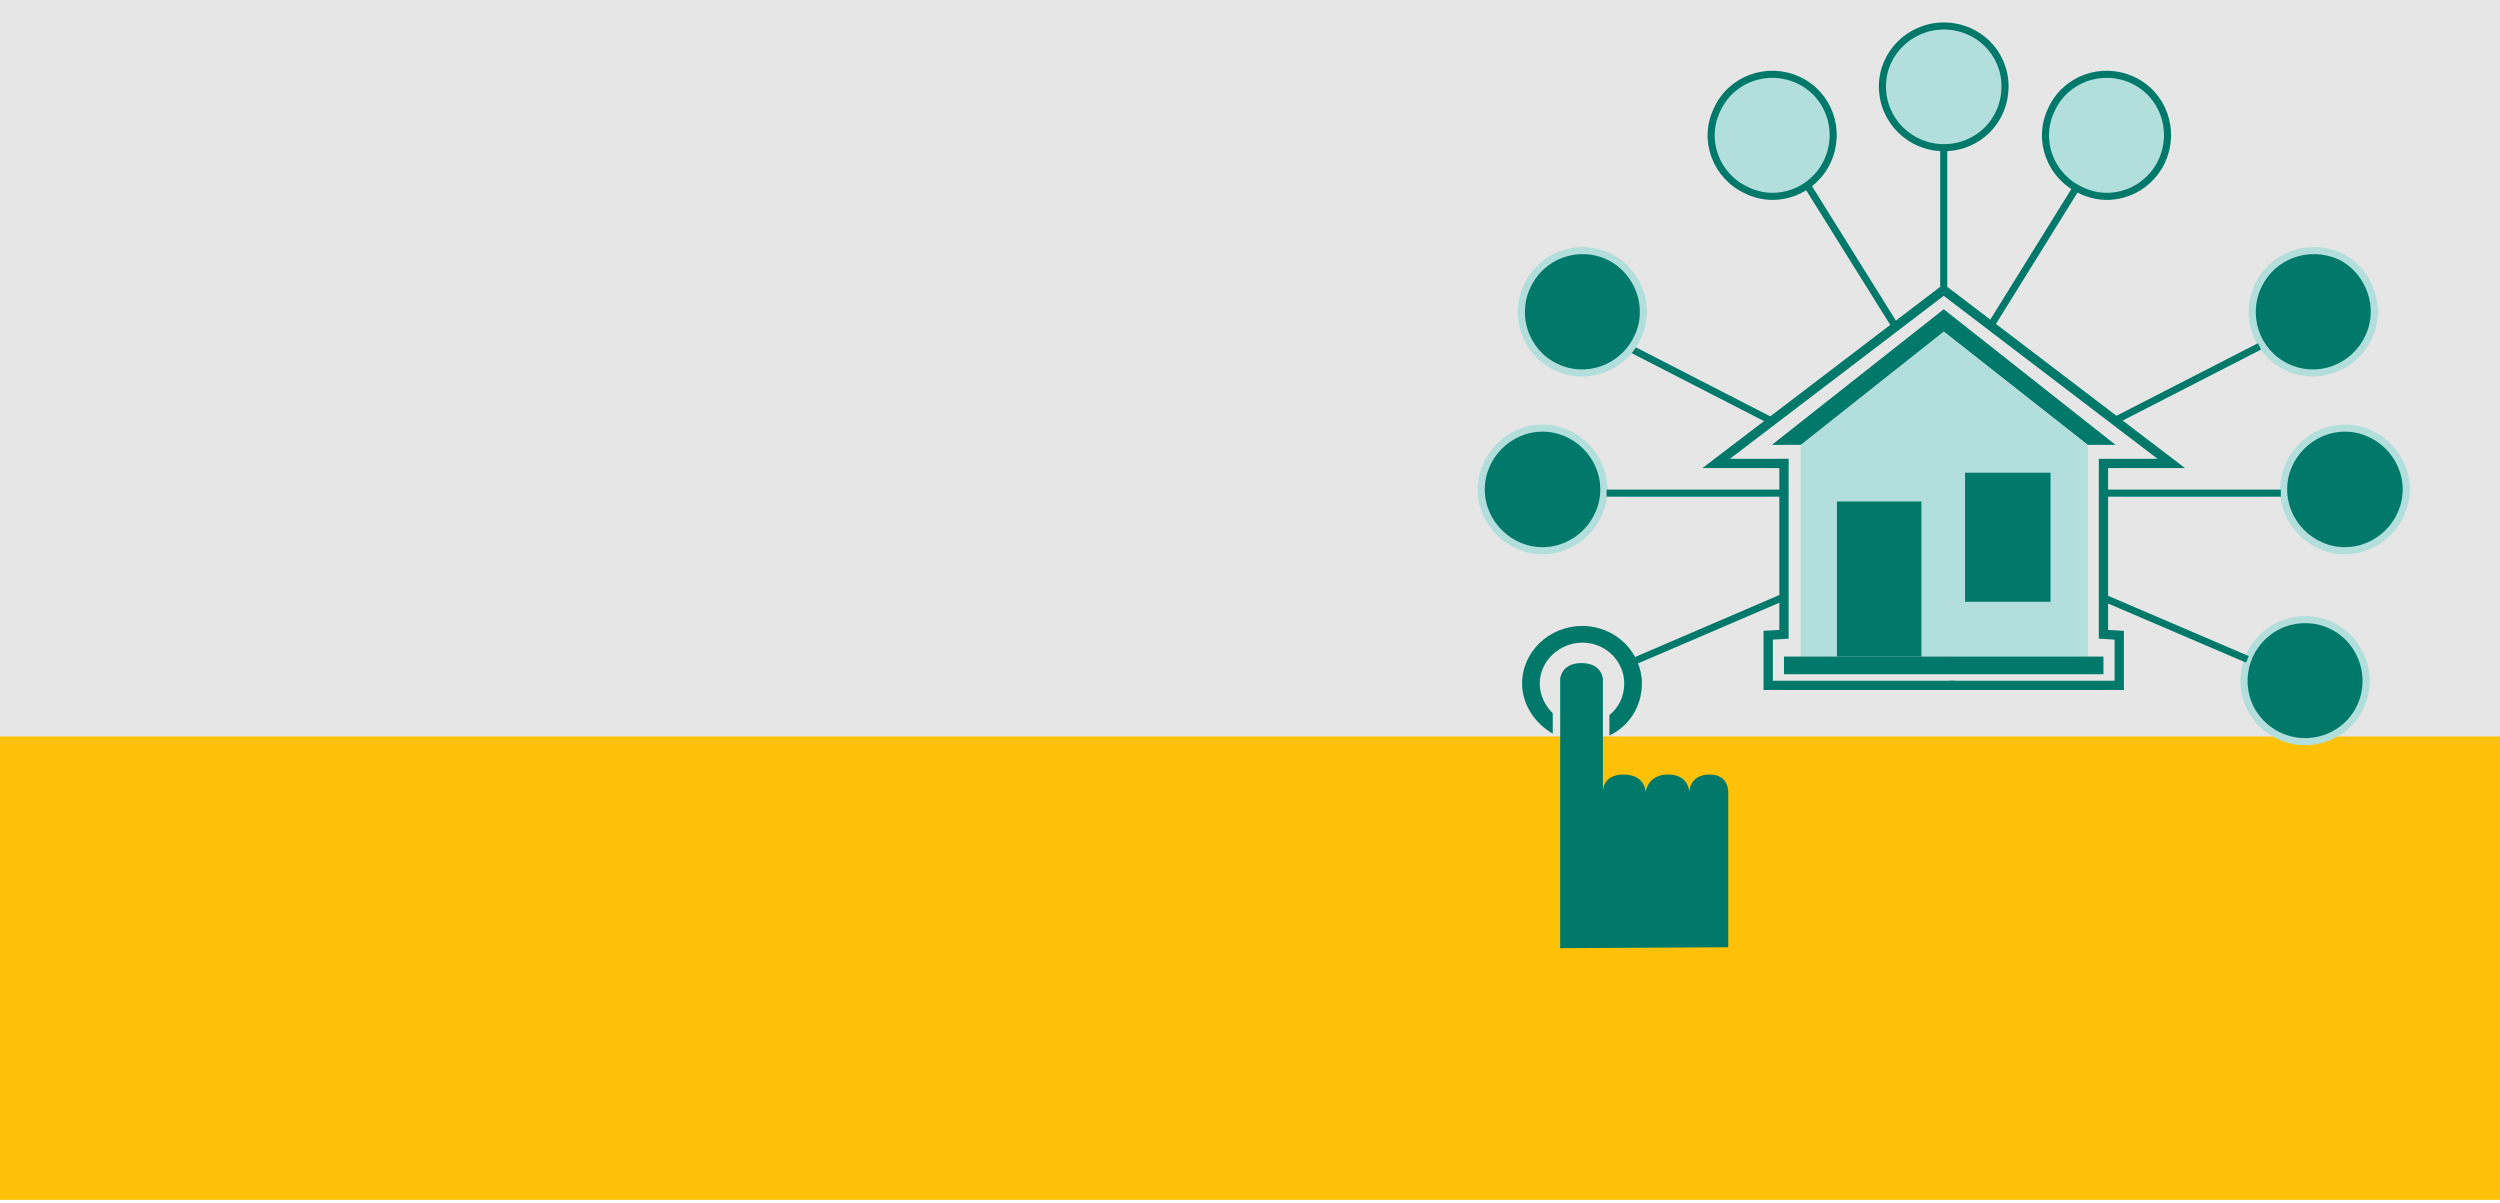 <?xml version="1.0" encoding="UTF-8"?>
<!DOCTYPE svg PUBLIC "-//W3C//DTD SVG 1.1//EN" "http://www.w3.org/Graphics/SVG/1.1/DTD/svg11.dtd">
<!-- Creator: CorelDRAW X6 -->
<svg xmlns="http://www.w3.org/2000/svg" xml:space="preserve" width="26.924mm" height="12.952mm" version="1.1" style="shape-rendering:geometricPrecision; text-rendering:geometricPrecision; image-rendering:optimizeQuality; fill-rule:evenodd; clip-rule:evenodd"
viewBox="0 0 2692 1295"
 xmlns:xlink="http://www.w3.org/1999/xlink">
 <defs>
  <style type="text/css">
   <![CDATA[
    .str0 {stroke:#00796B;stroke-width:7.62}
    .str1 {stroke:#B2DFDB;stroke-width:7.62}
    .str2 {stroke:#00796B;stroke-width:10}
    .fil5 {fill:none}
    .fil3 {fill:#00796B}
    .fil4 {fill:#B2DFDB}
    .fil1 {fill:#E6E6E6}
    .fil0 {fill:#FFC107}
    .fil2 {fill:#00796B;fill-rule:nonzero}
   ]]>
  </style>
 </defs>
 <g id="Слой_x0020_1">
  <rect class="fil0" width="2692" height="1292"/>
  <rect class="fil1" width="2692" height="793"/>
  <path class="fil2" d="M1704 674c-36,0 -65,28 -65,62 0,23 14,43 33,54l0 -22c-8,-8 -14,-19 -14,-32 0,-24 21,-44 46,-44 25,0 45,20 45,44 0,14 -6,26 -16,34l0 22c21,-10 35,-31 35,-56 0,-34 -29,-62 -64,-62z"/>
  <polygon class="fil3" points="2278,479 2093,333 1908,479 "/>
  <polygon class="fil4" points="2093,357 1939,479 1939,707 2248,707 2248,479 "/>
  <polygon class="fil4" points="2248,707 2248,479 2093,357 2093,707 "/>
  <polygon class="fil3" points="2069,707 1978,707 1978,540 2069,540 "/>
  <polygon class="fil3" points="2208,648 2116,648 2116,509 2208,509 "/>
  <polygon class="fil3" points="2265,726 1921,726 1921,707 2265,707 "/>
  <path class="fil4 str0" d="M2159 93c0,37 -29,66 -66,66 -36,0 -66,-29 -66,-66 0,-36 30,-65 66,-65 37,0 66,29 66,65z"/>
  <path class="fil4 str0" d="M2328 173c-15,33 -54,48 -87,32 -33,-15 -48,-54 -32,-87 15,-33 54,-47 87,-32 33,15 47,54 32,87z"/>
  <path class="fil3 str1" d="M2525 593c-36,0 -66,-30 -66,-66 0,-36 30,-66 66,-66 36,0 66,30 66,66 0,36 -30,66 -66,66z"/>
  <path class="fil4 str0" d="M1968 173c-15,33 -54,48 -87,32 -33,-15 -48,-54 -32,-87 15,-33 54,-47 87,-32 33,15 47,54 32,87z"/>
  <path class="fil3 str1" d="M2511 792c-33,16 -72,2 -88,-30 -16,-33 -2,-72 30,-88 33,-16 72,-3 88,30 16,33 3,72 -30,88z"/>
  <path class="fil3 str1" d="M1661 593c36,0 66,-30 66,-66 0,-36 -30,-66 -66,-66 -36,0 -66,30 -66,66 0,36 30,66 66,66z"/>
  <path class="fil3 str1" d="M2462 395c33,16 72,2 88,-31 16,-32 2,-72 -30,-88 -33,-15 -72,-2 -88,31 -16,32 -3,72 30,88z"/>
  <path class="fil2" d="M1680 1021l0 -290c0,0 1,-17 23,-17 22,0 23,17 23,17l0 122c0,0 -1,-19 22,-19 24,0 24,19 24,19 0,0 2,-19 24,-19 23,0 23,19 23,19 0,0 0,-19 22,-19 22,0 20,21 20,21l0 165 -181 1z"/>
  <polyline class="fil5 str2" points="2092,313 1848,499 1921,499 1921,683 1904,684 1904,738 2073,738 2104,738 "/>
  <line class="fil5 str0" x1="1947" y1="201" x2="2040" y2= "350" />
  <line class="fil5 str0" x1="1757" y1="376" x2="1905" y2= "452" />
  <line class="fil5 str0" x1="1730" y1="531" x2="1918" y2= "531" />
  <line class="fil5 str0" x1="1762" y1="711" x2="1918" y2= "644" />
  <polyline class="fil5 str2" points="2094,313 2338,499 2265,499 2265,683 2282,684 2282,738 2100,738 "/>
  <line class="fil5 str0" x1="2234" y1="205" x2="2144" y2= "350" />
  <line class="fil5 str0" x1="2433" y1="373" x2="2279" y2= "452" />
  <line class="fil5 str0" x1="2456" y1="531" x2="2266" y2= "531" />
  <line class="fil5 str0" x1="2420" y1="710" x2="2266" y2= "644" />
  <line class="fil5 str0" x1="2093" y1="316" x2="2093" y2= "159" />
  <path class="fil3 str1" d="M1675 395c33,16 72,2 88,-31 16,-32 2,-72 -31,-88 -32,-15 -71,-2 -87,31 -16,32 -3,72 30,88z"/>
 </g>
</svg>
